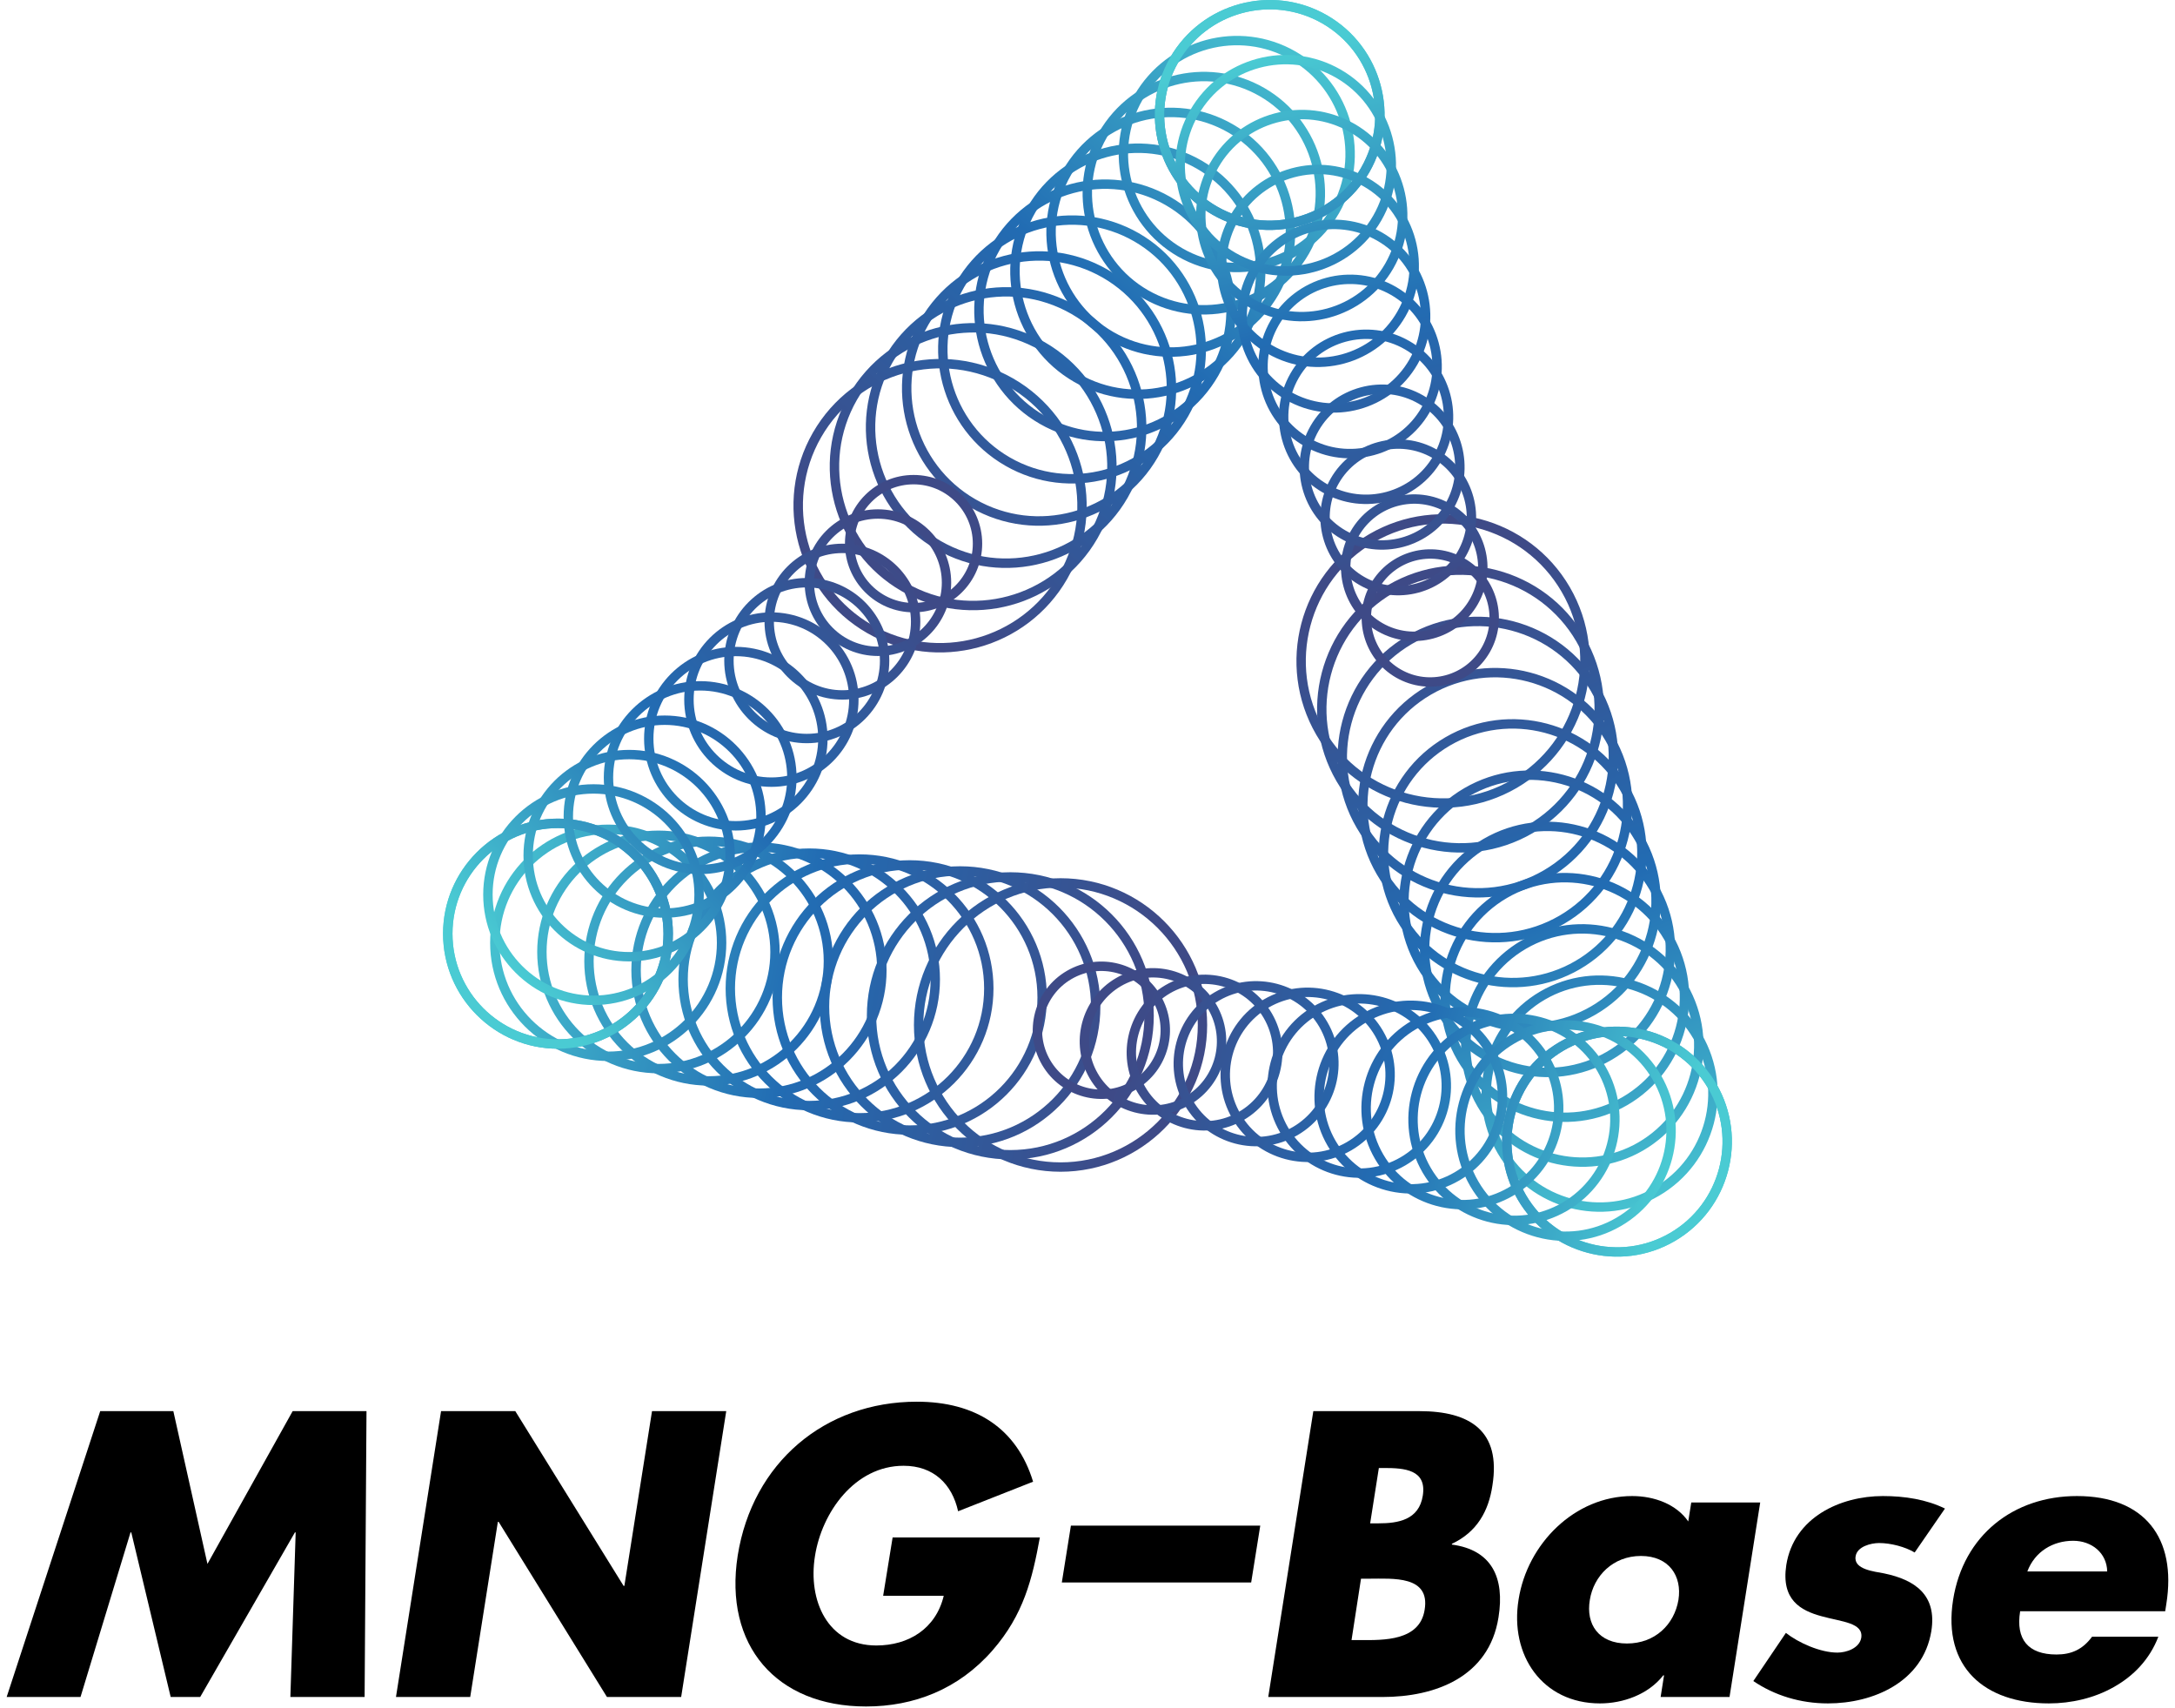 <svg width="135" height="106" viewBox="0 0 135 106" fill="none" xmlns="http://www.w3.org/2000/svg">
<g clip-path="url(#clip0_206_1526)">
<path d="M97.436 36.44C99.96 40.782 98.486 46.368 94.148 48.897C89.809 51.422 84.228 49.947 81.702 45.605C79.178 41.263 80.652 35.677 84.99 33.148C89.329 30.623 94.91 32.097 97.436 36.44ZM82.208 45.311C84.57 49.375 89.797 50.758 93.854 48.39C97.914 46.026 99.292 40.795 96.93 36.731C94.568 32.667 89.341 31.287 85.281 33.651C81.221 36.016 79.843 41.247 82.204 45.308L82.208 45.311Z" fill="url(#paint0_linear_206_1526)"/>
<path d="M98.347 39.52C100.816 43.768 99.374 49.233 95.131 51.705C90.887 54.177 85.427 52.734 82.957 48.487C80.487 44.239 81.929 38.773 86.173 36.302C90.416 33.83 95.877 35.273 98.347 39.52ZM83.46 48.192C85.768 52.161 90.872 53.512 94.837 51.202C98.802 48.892 100.152 43.783 97.844 39.815C95.536 35.846 90.432 34.495 86.467 36.805C82.502 39.115 81.151 44.224 83.46 48.192Z" fill="url(#paint1_linear_206_1526)"/>
<path d="M99.255 42.604C101.671 46.757 100.261 52.102 96.109 54.52C91.961 56.938 86.62 55.523 84.204 51.371C81.788 47.219 83.199 41.873 87.35 39.455C91.499 37.037 96.84 38.449 99.255 42.604ZM84.707 51.08C86.961 54.957 91.945 56.273 95.815 54.017C99.689 51.76 101.004 46.772 98.75 42.899C96.495 39.022 91.512 37.705 87.641 39.962C83.771 42.218 82.452 47.206 84.707 51.08Z" fill="url(#paint2_linear_206_1526)"/>
<path d="M100.161 45.684C102.523 49.745 101.141 54.97 97.087 57.331C93.03 59.695 87.81 58.312 85.451 54.255C83.089 50.194 84.471 44.969 88.524 42.608C92.581 40.244 97.802 41.627 100.161 45.684ZM85.954 53.961C88.151 57.742 93.014 59.028 96.793 56.828C100.572 54.628 101.856 49.761 99.658 45.979C97.46 42.197 92.597 40.912 88.818 43.111C85.04 45.311 83.756 50.178 85.954 53.961Z" fill="url(#paint3_linear_206_1526)"/>
<path d="M101.076 48.767C103.381 52.732 102.034 57.837 98.072 60.145C94.11 62.452 89.01 61.103 86.704 57.138C84.399 53.172 85.746 48.067 89.708 45.76C93.67 43.453 98.771 44.801 101.076 48.767ZM87.21 56.847C89.354 60.534 94.097 61.787 97.781 59.641C101.465 57.495 102.717 52.748 100.573 49.061C98.429 45.374 93.686 44.121 90.002 46.266C86.319 48.412 85.066 53.16 87.21 56.847Z" fill="url(#paint4_linear_206_1526)"/>
<path d="M101.982 51.851C104.233 55.722 102.918 60.707 99.05 62.96C95.183 65.213 90.203 63.897 87.952 60.026C85.7 56.156 87.016 51.171 90.883 48.917C94.75 46.664 99.73 47.981 101.982 51.851ZM88.454 59.732C90.544 63.324 95.164 64.549 98.756 62.457C102.345 60.365 103.569 55.741 101.479 52.146C99.389 48.553 94.769 47.329 91.177 49.421C87.588 51.513 86.364 56.137 88.454 59.732Z" fill="url(#paint5_linear_206_1526)"/>
<path d="M102.898 54.935C105.096 58.714 103.812 63.575 100.037 65.775C96.261 67.975 91.404 66.69 89.207 62.911C87.009 59.132 88.293 54.27 92.068 52.071C95.844 49.871 100.701 51.156 102.898 54.935ZM89.709 62.616C91.746 66.117 96.245 67.307 99.743 65.269C103.24 63.23 104.429 58.727 102.392 55.226C100.356 51.726 95.856 50.536 92.359 52.574C88.862 54.612 87.673 59.116 89.709 62.616Z" fill="url(#paint6_linear_206_1526)"/>
<path d="M103.8 58.014C105.94 61.698 104.691 66.439 101.011 68.582C97.33 70.725 92.593 69.475 90.453 65.791C88.312 62.107 89.561 57.366 93.242 55.223C96.922 53.08 101.659 54.331 103.8 58.014ZM90.955 65.499C92.935 68.905 97.314 70.063 100.717 68.082C104.119 66.101 105.276 61.717 103.297 58.312C101.317 54.907 96.938 53.748 93.536 55.729C90.133 57.711 88.976 62.094 90.955 65.499Z" fill="url(#paint7_linear_206_1526)"/>
<path d="M104.716 61.098C106.803 64.687 105.582 69.307 101.996 71.396C98.41 73.485 93.794 72.263 91.707 68.674C89.62 65.085 90.841 60.465 94.426 58.376C98.012 56.287 102.629 57.509 104.716 61.098ZM92.21 68.383C94.135 71.694 98.395 72.82 101.702 70.893C105.01 68.966 106.135 64.702 104.21 61.392C102.284 58.081 98.025 56.955 94.717 58.882C91.41 60.81 90.284 65.073 92.21 68.383Z" fill="url(#paint8_linear_206_1526)"/>
<path d="M105.621 64.182C107.655 67.68 106.466 72.177 102.975 74.212C99.481 76.247 94.987 75.057 92.954 71.563C90.921 68.066 92.11 63.568 95.601 61.533C99.095 59.498 103.588 60.688 105.621 64.182ZM93.454 71.268C95.326 74.487 99.462 75.582 102.678 73.709C105.893 71.835 106.984 67.695 105.116 64.477C103.244 61.258 99.108 60.166 95.892 62.036C92.676 63.91 91.582 68.05 93.454 71.268Z" fill="url(#paint9_linear_206_1526)"/>
<path d="M106.53 67.262C108.51 70.664 107.352 75.041 103.953 77.023C100.554 79.004 96.181 77.846 94.201 74.443C92.222 71.041 93.379 66.664 96.778 64.683C100.178 62.702 104.551 63.86 106.53 67.262ZM94.707 74.152C96.525 77.276 100.541 78.339 103.662 76.519C106.783 74.7 107.846 70.68 106.028 67.556C104.213 64.433 100.194 63.369 97.073 65.189C93.952 67.006 92.889 71.028 94.707 74.152Z" fill="url(#paint10_linear_206_1526)"/>
<path d="M50.459 26.845C52.96 22.491 58.535 20.984 62.886 23.488C67.237 25.991 68.742 31.571 66.241 35.925C63.74 40.28 58.165 41.787 53.814 39.283C49.463 36.78 47.958 31.2 50.459 26.845ZM65.738 35.634C68.078 31.558 66.671 26.336 62.598 23.994C58.526 21.652 53.308 23.06 50.968 27.137C48.628 31.213 50.035 36.435 54.108 38.777C58.181 41.119 63.398 39.711 65.738 35.634Z" fill="url(#paint11_linear_206_1526)"/>
<path d="M52.683 24.52C55.13 20.26 60.585 18.785 64.841 21.235C69.097 23.684 70.571 29.144 68.123 33.404C65.676 37.664 60.221 39.139 55.965 36.689C51.709 34.239 50.236 28.78 52.683 24.52ZM67.621 33.113C69.907 29.131 68.531 24.029 64.553 21.741C60.575 19.453 55.478 20.83 53.192 24.811C50.906 28.793 52.281 33.894 56.259 36.183C60.237 38.471 65.334 37.094 67.621 33.113Z" fill="url(#paint12_linear_206_1526)"/>
<path d="M54.899 22.191C57.293 18.026 62.624 16.582 66.788 18.978C70.953 21.374 72.392 26.71 69.998 30.878C67.604 35.043 62.273 36.486 58.108 34.09C53.947 31.695 52.505 26.359 54.899 22.191ZM69.492 30.584C71.724 26.697 70.38 21.716 66.498 19.481C62.614 17.247 57.637 18.592 55.405 22.479C53.172 26.365 54.516 31.347 58.399 33.581C62.282 35.815 67.26 34.47 69.492 30.584Z" fill="url(#paint13_linear_206_1526)"/>
<path d="M57.116 19.866C59.456 15.793 64.667 14.384 68.736 16.726C72.806 19.068 74.213 24.284 71.873 28.357C69.533 32.43 64.322 33.839 60.252 31.497C56.183 29.155 54.776 23.939 57.116 19.866ZM71.367 28.063C73.546 24.268 72.234 19.41 68.445 17.229C64.654 15.049 59.8 16.362 57.622 20.154C55.443 23.948 56.755 28.807 60.544 30.987C64.335 33.168 69.189 31.854 71.367 28.063Z" fill="url(#paint14_linear_206_1526)"/>
<path d="M59.332 17.54C61.615 13.562 66.709 12.185 70.684 14.473C74.658 16.762 76.034 21.857 73.748 25.835C71.462 29.814 66.371 31.19 62.396 28.902C58.421 26.617 57.046 21.518 59.332 17.54ZM73.242 25.541C75.367 21.841 74.086 17.104 70.393 14.977C66.696 12.85 61.963 14.129 59.838 17.828C57.713 21.528 58.99 26.266 62.687 28.393C66.383 30.52 71.117 29.238 73.242 25.541Z" fill="url(#paint15_linear_206_1526)"/>
<path d="M61.548 15.211C63.777 11.328 68.751 9.982 72.631 12.217C76.511 14.448 77.855 19.427 75.622 23.31C73.39 27.193 68.419 28.538 64.539 26.304C60.659 24.073 59.316 19.094 61.548 15.211ZM75.116 23.019C77.188 19.414 75.942 14.796 72.34 12.723C68.738 10.65 64.125 11.897 62.054 15.502C59.983 19.107 61.228 23.724 64.83 25.797C68.432 27.87 73.045 26.623 75.116 23.019Z" fill="url(#paint16_linear_206_1526)"/>
<path d="M63.757 12.881C65.932 9.093 70.783 7.78 74.571 9.96C78.356 12.138 79.668 16.993 77.49 20.784C75.314 24.573 70.464 25.886 66.675 23.705C62.887 21.525 61.578 16.673 63.757 12.881ZM76.987 20.493C79.004 16.983 77.79 12.486 74.283 10.467C70.777 8.447 66.283 9.663 64.266 13.173C62.248 16.683 63.463 21.18 66.969 23.199C70.476 25.218 74.969 24.003 76.987 20.493Z" fill="url(#paint17_linear_206_1526)"/>
<path d="M65.973 10.56C68.095 6.864 72.825 5.585 76.518 7.712C80.212 9.836 81.489 14.57 79.364 18.267C77.243 21.964 72.512 23.242 68.819 21.115C65.126 18.992 63.848 14.257 65.973 10.56ZM78.858 17.976C80.819 14.561 79.639 10.184 76.228 8.218C72.816 6.256 68.442 7.437 66.479 10.852C64.515 14.267 65.698 18.644 69.11 20.609C72.522 22.571 76.895 21.391 78.858 17.976Z" fill="url(#paint18_linear_206_1526)"/>
<path d="M68.195 8.234C70.263 4.632 74.874 3.388 78.472 5.458C82.07 7.528 83.313 12.142 81.245 15.744C79.177 19.346 74.567 20.589 70.969 18.52C67.37 16.45 66.127 11.835 68.195 8.234ZM80.739 15.453C82.646 12.13 81.498 7.873 78.181 5.964C74.861 4.056 70.608 5.205 68.701 8.525C66.795 11.848 67.942 16.105 71.259 18.013C74.58 19.922 78.833 18.773 80.739 15.453Z" fill="url(#paint19_linear_206_1526)"/>
<path d="M70.412 5.905C72.426 2.398 76.916 1.186 80.419 3.199C83.923 5.215 85.134 9.709 83.12 13.216C81.106 16.723 76.615 17.935 73.112 15.919C69.608 13.903 68.397 9.409 70.412 5.902V5.905ZM82.614 12.925C84.467 9.697 83.351 5.56 80.125 3.706C76.9 1.851 72.767 2.968 70.914 6.196C69.061 9.425 70.177 13.561 73.4 15.416C76.625 17.27 80.758 16.156 82.611 12.928L82.614 12.925Z" fill="url(#paint20_linear_206_1526)"/>
<path d="M72.625 3.58C74.586 0.168 78.953 -1.013 82.365 0.946C85.773 2.909 86.953 7.279 84.992 10.694C83.032 14.106 78.665 15.287 75.256 13.324C71.847 11.362 70.668 6.991 72.625 3.576V3.58ZM84.486 10.403C86.285 7.27 85.204 3.254 82.074 1.453C78.943 -0.348 74.93 0.734 73.131 3.871C71.332 7.004 72.413 11.02 75.547 12.821C78.677 14.622 82.69 13.54 84.489 10.403H84.486Z" fill="url(#paint21_linear_206_1526)"/>
<path d="M65.827 72.721C60.809 72.721 56.727 68.635 56.727 63.612C56.727 58.59 60.809 54.504 65.827 54.504C70.845 54.504 74.927 58.59 74.927 63.612C74.927 68.635 70.845 72.721 65.827 72.721ZM65.827 55.086C61.131 55.086 57.308 58.909 57.308 63.612C57.308 68.316 61.131 72.139 65.827 72.139C70.523 72.139 74.346 68.312 74.346 63.612C74.346 58.913 70.526 55.086 65.827 55.086Z" fill="url(#paint22_linear_206_1526)"/>
<path d="M62.709 71.957C57.798 71.957 53.805 67.96 53.805 63.045C53.805 58.13 57.798 54.133 62.709 54.133C67.62 54.133 71.614 58.13 71.614 63.045C71.614 67.96 67.62 71.957 62.709 71.957ZM62.709 54.715C58.121 54.715 54.386 58.453 54.386 63.045C54.386 67.637 58.121 71.375 62.709 71.375C67.297 71.375 71.032 67.637 71.032 63.045C71.032 58.453 67.297 54.715 62.709 54.715Z" fill="url(#paint23_linear_206_1526)"/>
<path d="M59.591 71.194C54.791 71.194 50.883 67.285 50.883 62.478C50.883 57.67 54.788 53.762 59.591 53.762C64.394 53.762 68.299 57.67 68.299 62.478C68.299 67.285 64.394 71.194 59.591 71.194ZM59.591 54.344C55.111 54.344 51.468 57.993 51.468 62.475C51.468 66.956 55.114 70.605 59.591 70.605C64.069 70.605 67.715 66.956 67.715 62.475C67.715 57.993 64.069 54.344 59.591 54.344Z" fill="url(#paint24_linear_206_1526)"/>
<path d="M56.465 70.427C51.773 70.427 47.953 66.606 47.953 61.907C47.953 57.207 51.77 53.387 56.465 53.387C61.161 53.387 64.978 57.207 64.978 61.907C64.978 66.606 61.161 70.427 56.465 70.427ZM56.465 53.975C52.095 53.975 48.538 57.536 48.538 61.91C48.538 66.284 52.095 69.844 56.465 69.844C60.835 69.844 64.393 66.284 64.393 61.91C64.393 57.536 60.835 53.975 56.465 53.975Z" fill="url(#paint25_linear_206_1526)"/>
<path d="M53.352 69.664C48.767 69.664 45.039 65.933 45.039 61.344C45.039 56.755 48.767 53.023 53.352 53.023C57.937 53.023 61.665 56.755 61.665 61.344C61.665 65.933 57.937 69.664 53.352 69.664ZM53.352 53.606C49.09 53.606 45.621 57.078 45.621 61.344C45.621 65.61 49.09 69.082 53.352 69.082C57.615 69.082 61.083 65.61 61.083 61.344C61.083 57.078 57.615 53.606 53.352 53.606Z" fill="url(#paint26_linear_206_1526)"/>
<path d="M50.226 68.905C45.752 68.905 42.109 65.259 42.109 60.781C42.109 56.302 45.749 52.656 50.226 52.656C54.704 52.656 58.343 56.299 58.343 60.781C58.343 65.262 54.701 68.905 50.226 68.905ZM50.226 53.239C46.071 53.239 42.691 56.622 42.691 60.781C42.691 64.939 46.071 68.323 50.226 68.323C54.381 68.323 57.762 64.939 57.762 60.781C57.762 56.622 54.381 53.239 50.226 53.239Z" fill="url(#paint27_linear_206_1526)"/>
<path d="M47.108 68.141C42.742 68.141 39.188 64.584 39.188 60.213C39.188 55.843 42.742 52.285 47.108 52.285C51.475 52.285 55.029 55.843 55.029 60.213C55.029 64.584 51.475 68.141 47.108 68.141ZM47.108 52.867C43.064 52.867 39.773 56.162 39.773 60.21C39.773 64.258 43.064 67.553 47.108 67.553C51.153 67.553 54.444 64.258 54.444 60.21C54.444 56.162 51.153 52.867 47.108 52.867Z" fill="url(#paint28_linear_206_1526)"/>
<path d="M43.987 67.375C39.728 67.375 36.266 63.907 36.266 59.647C36.266 55.387 39.731 51.918 43.987 51.918C48.243 51.918 51.709 55.387 51.709 59.647C51.709 63.907 48.243 67.375 43.987 67.375ZM43.987 52.5C40.051 52.5 36.847 55.706 36.847 59.647C36.847 63.587 40.051 66.793 43.987 66.793C47.924 66.793 51.127 63.587 51.127 59.647C51.127 55.706 47.924 52.5 43.987 52.5Z" fill="url(#paint29_linear_206_1526)"/>
<path d="M40.87 66.612C36.721 66.612 33.344 63.232 33.344 59.079C33.344 54.927 36.721 51.547 40.87 51.547C45.018 51.547 48.395 54.927 48.395 59.079C48.395 63.232 45.018 66.612 40.87 66.612ZM40.87 52.129C37.04 52.129 33.926 55.247 33.926 59.079C33.926 62.912 37.04 66.029 40.87 66.029C44.699 66.029 47.813 62.912 47.813 59.079C47.813 55.247 44.699 52.129 40.87 52.129Z" fill="url(#paint30_linear_206_1526)"/>
<path d="M37.752 65.848C33.71 65.848 30.422 62.557 30.422 58.512C30.422 54.467 33.71 51.176 37.752 51.176C41.793 51.176 45.081 54.467 45.081 58.512C45.081 62.557 41.793 65.848 37.752 65.848ZM37.752 51.758C34.033 51.758 31.004 54.787 31.004 58.512C31.004 62.237 34.03 65.263 37.752 65.263C41.473 65.263 44.496 62.234 44.496 58.512C44.496 54.79 41.47 51.758 37.752 51.758Z" fill="url(#paint31_linear_206_1526)"/>
<path d="M34.634 65.085C30.7 65.085 27.5 61.882 27.5 57.945C27.5 54.008 30.7 50.805 34.634 50.805C38.567 50.805 41.767 54.008 41.767 57.945C41.767 61.882 38.567 65.085 34.634 65.085ZM34.634 51.393C31.023 51.393 28.085 54.334 28.085 57.948C28.085 61.562 31.023 64.502 34.634 64.502C38.245 64.502 41.182 61.562 41.182 57.948C41.182 54.334 38.245 51.393 34.634 51.393Z" fill="url(#paint32_linear_206_1526)"/>
<path d="M34.634 65.085C30.7 65.085 27.5 61.882 27.5 57.945C27.5 54.008 30.7 50.805 34.634 50.805C38.567 50.805 41.767 54.008 41.767 57.945C41.767 61.882 38.567 65.085 34.634 65.085ZM34.634 51.393C31.023 51.393 28.085 54.334 28.085 57.948C28.085 61.562 31.023 64.502 34.634 64.502C38.245 64.502 41.182 61.562 41.182 57.948C41.182 54.334 38.245 51.393 34.634 51.393Z" fill="url(#paint33_linear_206_1526)"/>
<path d="M36.838 62.376C33.063 62.376 29.992 59.303 29.992 55.524C29.992 51.745 33.063 48.672 36.838 48.672C40.614 48.672 43.684 51.745 43.684 55.524C43.684 59.303 40.614 62.376 36.838 62.376ZM36.838 49.254C33.385 49.254 30.577 52.065 30.577 55.521C30.577 58.977 33.385 61.787 36.838 61.787C40.291 61.787 43.099 58.977 43.099 55.521C43.099 52.065 40.291 49.254 36.838 49.254Z" fill="url(#paint34_linear_206_1526)"/>
<path d="M39.05 59.667C35.433 59.667 32.492 56.724 32.492 53.103C32.492 49.482 35.433 46.539 39.05 46.539C42.668 46.539 45.608 49.482 45.608 53.103C45.608 56.724 42.668 59.667 39.05 59.667ZM39.05 47.121C35.755 47.121 33.074 49.805 33.074 53.103C33.074 56.401 35.755 59.085 39.05 59.085C42.345 59.085 45.027 56.401 45.027 53.103C45.027 49.805 42.345 47.121 39.05 47.121Z" fill="url(#paint35_linear_206_1526)"/>
<path d="M41.255 56.958C37.799 56.958 34.984 54.142 34.984 50.682C34.984 47.223 37.799 44.406 41.255 44.406C44.711 44.406 47.525 47.223 47.525 50.682C47.525 54.142 44.711 56.958 41.255 56.958ZM41.255 44.989C38.118 44.989 35.566 47.543 35.566 50.682C35.566 53.822 38.118 56.376 41.255 56.376C44.392 56.376 46.943 53.822 46.943 50.682C46.943 47.543 44.392 44.989 41.255 44.989Z" fill="url(#paint36_linear_206_1526)"/>
<path d="M43.459 54.249C40.161 54.249 37.477 51.562 37.477 48.261C37.477 44.96 40.161 42.273 43.459 42.273C46.757 42.273 49.442 44.96 49.442 48.261C49.442 51.562 46.757 54.249 43.459 54.249ZM43.459 42.856C40.48 42.856 38.058 45.28 38.058 48.261C38.058 51.243 40.48 53.667 43.459 53.667C46.438 53.667 48.86 51.243 48.86 48.261C48.86 45.28 46.438 42.856 43.459 42.856Z" fill="url(#paint37_linear_206_1526)"/>
<path d="M45.671 51.544C42.532 51.544 39.977 48.987 39.977 45.844C39.977 42.702 42.532 40.145 45.671 40.145C48.811 40.145 51.366 42.702 51.366 45.844C51.366 48.987 48.811 51.544 45.671 51.544ZM45.671 40.724C42.851 40.724 40.558 43.018 40.558 45.841C40.558 48.664 42.851 50.959 45.671 50.959C48.492 50.959 50.785 48.664 50.785 45.841C50.785 43.018 48.492 40.724 45.671 40.724Z" fill="url(#paint38_linear_206_1526)"/>
<path d="M47.879 48.834C44.897 48.834 42.469 46.407 42.469 43.419C42.469 40.431 44.894 38.004 47.879 38.004C50.864 38.004 53.289 40.431 53.289 43.419C53.289 46.407 50.864 48.834 47.879 48.834ZM47.879 38.589C45.217 38.589 43.054 40.757 43.054 43.419C43.054 46.081 45.22 48.249 47.879 48.249C50.538 48.249 52.704 46.081 52.704 43.419C52.704 40.757 50.538 38.589 47.879 38.589Z" fill="url(#paint39_linear_206_1526)"/>
<path d="M50.076 46.125C47.252 46.125 44.953 43.825 44.953 40.998C44.953 38.172 47.252 35.871 50.076 35.871C52.899 35.871 55.198 38.172 55.198 40.998C55.198 43.825 52.899 46.125 50.076 46.125ZM50.076 36.457C47.571 36.457 45.535 38.495 45.535 41.001C45.535 43.508 47.571 45.543 50.076 45.543C52.58 45.543 54.616 43.505 54.616 41.001C54.616 38.498 52.58 36.457 50.076 36.457Z" fill="url(#paint40_linear_206_1526)"/>
<path d="M52.288 43.42C49.622 43.42 47.453 41.249 47.453 38.581C47.453 35.913 49.622 33.742 52.288 33.742C54.953 33.742 57.123 35.913 57.123 38.581C57.123 41.249 54.953 43.42 52.288 43.42ZM52.288 34.325C49.945 34.325 48.035 36.233 48.035 38.581C48.035 40.93 49.942 42.838 52.288 42.838C54.634 42.838 56.541 40.93 56.541 38.581C56.541 36.233 54.634 34.325 52.288 34.325Z" fill="url(#paint41_linear_206_1526)"/>
<path d="M54.492 40.712C51.985 40.712 49.945 38.67 49.945 36.16C49.945 33.651 51.985 31.609 54.492 31.609C57 31.609 59.039 33.651 59.039 36.16C59.039 38.67 57 40.712 54.492 40.712ZM54.492 32.192C52.307 32.192 50.527 33.974 50.527 36.16C50.527 38.347 52.307 40.129 54.492 40.129C56.677 40.129 58.458 38.347 58.458 36.16C58.458 33.974 56.677 32.192 54.492 32.192Z" fill="url(#paint42_linear_206_1526)"/>
<path d="M56.705 38.003C54.355 38.003 52.445 36.091 52.445 33.74C52.445 31.388 54.355 29.477 56.705 29.477C59.054 29.477 60.964 31.388 60.964 33.74C60.964 36.091 59.054 38.003 56.705 38.003ZM56.705 30.059C54.678 30.059 53.027 31.711 53.027 33.74C53.027 35.768 54.678 37.42 56.705 37.42C58.731 37.42 60.382 35.768 60.382 33.74C60.382 31.711 58.731 30.059 56.705 30.059Z" fill="url(#paint43_linear_206_1526)"/>
<path d="M72.625 3.58C74.586 0.168 78.953 -1.013 82.365 0.946C85.773 2.909 86.953 7.279 84.992 10.694C83.032 14.106 78.665 15.287 75.256 13.324C71.847 11.362 70.668 6.991 72.625 3.576V3.58ZM84.486 10.403C86.285 7.27 85.204 3.254 82.074 1.453C78.943 -0.348 74.93 0.734 73.131 3.871C71.332 7.004 72.413 11.02 75.547 12.821C78.677 14.622 82.69 13.54 84.489 10.403H84.486Z" fill="url(#paint44_linear_206_1526)"/>
<path d="M73.871 6.846C75.752 3.57 79.945 2.437 83.218 4.321C86.49 6.204 87.622 10.4 85.741 13.676C83.859 16.952 79.666 18.085 76.394 16.201C73.121 14.318 71.989 10.122 73.871 6.846ZM85.235 13.382C86.955 10.384 85.921 6.545 82.927 4.824C79.932 3.102 76.097 4.137 74.376 7.134C72.656 10.131 73.69 13.97 76.685 15.692C79.679 17.414 83.515 16.379 85.235 13.382Z" fill="url(#paint45_linear_206_1526)"/>
<path d="M75.115 10.108C76.917 6.969 80.933 5.886 84.07 7.687C87.203 9.491 88.288 13.51 86.485 16.65C84.683 19.786 80.667 20.872 77.53 19.071C74.397 17.267 73.312 13.248 75.111 10.108H75.115ZM85.979 16.359C87.621 13.501 86.634 9.836 83.775 8.193C80.92 6.551 77.258 7.538 75.617 10.399C73.976 13.257 74.963 16.922 77.821 18.565C80.677 20.207 84.338 19.22 85.979 16.359Z" fill="url(#paint46_linear_206_1526)"/>
<path d="M76.364 13.374C78.088 10.374 81.93 9.335 84.927 11.06C87.925 12.785 88.962 16.631 87.239 19.631C85.515 22.631 81.673 23.669 78.676 21.944C75.678 20.22 74.641 16.374 76.364 13.374ZM86.733 19.337C88.295 16.615 87.356 13.127 84.636 11.564C81.917 10 78.432 10.94 76.87 13.662C75.308 16.384 76.247 19.871 78.967 21.435C81.686 22.998 85.171 22.058 86.733 19.337Z" fill="url(#paint47_linear_206_1526)"/>
<path d="M77.607 16.637C79.251 13.773 82.916 12.783 85.778 14.428C88.64 16.074 89.629 19.742 87.985 22.606C86.341 25.471 82.676 26.461 79.814 24.815C76.953 23.17 75.963 19.502 77.607 16.637ZM87.476 22.318C88.959 19.733 88.067 16.422 85.484 14.938C82.9 13.454 79.593 14.346 78.11 16.932C76.627 19.517 77.519 22.828 80.102 24.312C82.686 25.797 85.993 24.904 87.476 22.318Z" fill="url(#paint48_linear_206_1526)"/>
<path d="M78.858 19.902C80.423 17.177 83.911 16.234 86.637 17.8C89.359 19.367 90.302 22.858 88.736 25.586C87.171 28.311 83.683 29.254 80.958 27.687C78.235 26.121 77.293 22.63 78.858 19.902ZM88.231 25.295C89.634 22.848 88.79 19.712 86.346 18.307C83.902 16.901 80.768 17.746 79.364 20.193C77.96 22.639 78.804 25.776 81.249 27.181C83.693 28.586 86.826 27.741 88.231 25.295Z" fill="url(#paint49_linear_206_1526)"/>
<path d="M80.101 23.169C81.587 20.58 84.901 19.684 87.488 21.172C90.074 22.66 90.969 25.976 89.483 28.565C87.997 31.154 84.683 32.05 82.096 30.562C79.51 29.075 78.615 25.758 80.101 23.169ZM88.977 28.274C90.302 25.964 89.505 23.008 87.197 21.678C84.888 20.352 81.935 21.15 80.607 23.46C79.282 25.771 80.079 28.73 82.387 30.056C84.695 31.382 87.652 30.584 88.977 28.274Z" fill="url(#paint50_linear_206_1526)"/>
<path d="M81.344 26.433C82.751 23.984 85.888 23.136 88.339 24.544C90.786 25.952 91.633 29.092 90.226 31.545C88.819 33.994 85.683 34.843 83.232 33.434C80.784 32.026 79.937 28.886 81.344 26.433ZM89.72 31.253C90.966 29.082 90.217 26.3 88.048 25.05C85.879 23.803 83.099 24.553 81.85 26.724C80.604 28.896 81.354 31.678 83.523 32.928C85.692 34.175 88.471 33.425 89.72 31.253Z" fill="url(#paint51_linear_206_1526)"/>
<path d="M82.595 29.697C83.923 27.383 86.886 26.583 89.197 27.912C91.509 29.241 92.309 32.207 90.981 34.52C89.653 36.834 86.69 37.634 84.378 36.305C82.067 34.976 81.267 32.01 82.595 29.697ZM90.475 34.229C91.645 32.194 90.94 29.589 88.906 28.418C86.873 27.247 84.271 27.953 83.101 29.988C81.931 32.023 82.636 34.628 84.669 35.799C86.702 36.97 89.305 36.264 90.475 34.229Z" fill="url(#paint52_linear_206_1526)"/>
<path d="M83.839 32.962C85.088 30.784 87.873 30.034 90.049 31.285C92.224 32.535 92.974 35.323 91.725 37.5C90.476 39.678 87.69 40.428 85.514 39.178C83.339 37.928 82.59 35.139 83.839 32.962ZM91.219 37.209C92.31 35.313 91.652 32.883 89.758 31.791C87.864 30.699 85.436 31.357 84.344 33.253C83.254 35.149 83.911 37.579 85.805 38.671C87.7 39.763 90.128 39.105 91.219 37.209Z" fill="url(#paint53_linear_206_1526)"/>
<path d="M85.081 36.228C86.251 34.19 88.863 33.485 90.899 34.656C92.935 35.827 93.641 38.441 92.471 40.479C91.301 42.517 88.689 43.223 86.652 42.052C84.616 40.881 83.911 38.267 85.081 36.228ZM91.965 40.188C92.977 38.428 92.366 36.175 90.608 35.162C88.85 34.149 86.599 34.76 85.587 36.52C84.575 38.279 85.185 40.533 86.943 41.546C88.701 42.558 90.953 41.947 91.965 40.188Z" fill="url(#paint54_linear_206_1526)"/>
<path d="M106.53 67.262C108.51 70.664 107.352 75.041 103.953 77.023C100.554 79.004 96.181 77.846 94.201 74.443C92.222 71.041 93.379 66.664 96.778 64.683C100.178 62.702 104.551 63.86 106.53 67.262ZM94.707 74.152C96.525 77.276 100.541 78.339 103.662 76.519C106.783 74.7 107.846 70.68 106.028 67.556C104.213 64.433 100.194 63.369 97.073 65.189C93.952 67.006 92.889 71.028 94.707 74.152Z" fill="url(#paint55_linear_206_1526)"/>
<path d="M103.088 66.719C104.985 69.986 103.878 74.186 100.615 76.088C97.352 77.987 93.156 76.879 91.255 73.613C89.358 70.347 90.465 66.147 93.728 64.245C96.992 62.346 101.188 63.453 103.088 66.719ZM91.758 73.318C93.494 76.306 97.336 77.322 100.321 75.581C103.306 73.844 104.321 69.998 102.582 67.011C100.843 64.023 97.004 63.007 94.019 64.748C91.034 66.485 90.019 70.331 91.758 73.318Z" fill="url(#paint56_linear_206_1526)"/>
<path d="M99.638 66.17C101.457 69.297 100.394 73.326 97.27 75.145C94.146 76.965 90.124 75.902 88.302 72.775C86.484 69.648 87.547 65.622 90.671 63.799C93.795 61.98 97.817 63.043 99.638 66.17ZM88.805 72.477C90.462 75.326 94.127 76.297 96.976 74.639C99.822 72.981 100.793 69.312 99.136 66.461C97.479 63.613 93.814 62.641 90.965 64.299C88.119 65.958 87.148 69.626 88.805 72.477Z" fill="url(#paint57_linear_206_1526)"/>
<path d="M96.19 65.624C97.929 68.615 96.914 72.463 93.926 74.204C90.937 75.945 87.092 74.929 85.35 71.938C83.611 68.947 84.626 65.095 87.614 63.355C90.602 61.614 94.451 62.63 96.19 65.621V65.624ZM85.856 71.644C87.434 74.356 90.922 75.28 93.632 73.701C96.341 72.121 97.265 68.631 95.687 65.918C94.109 63.206 90.621 62.282 87.911 63.861C85.201 65.44 84.278 68.931 85.856 71.644Z" fill="url(#paint58_linear_206_1526)"/>
<path d="M92.74 65.074C94.4 67.929 93.429 71.603 90.577 73.262C87.725 74.923 84.054 73.952 82.397 71.097C80.737 68.242 81.707 64.568 84.56 62.909C87.412 61.248 91.083 62.219 92.74 65.074ZM82.9 70.806C84.398 73.382 87.709 74.259 90.283 72.758C92.857 71.258 93.733 67.945 92.234 65.368C90.735 62.792 87.425 61.916 84.851 63.416C82.277 64.916 81.401 68.23 82.9 70.806Z" fill="url(#paint59_linear_206_1526)"/>
<path d="M89.291 64.529C90.872 67.248 89.949 70.742 87.233 72.324C84.516 73.907 81.025 72.982 79.445 70.264C77.864 67.545 78.787 64.051 81.503 62.469C84.219 60.886 87.71 61.81 89.291 64.529ZM79.947 69.973C81.367 72.413 84.501 73.242 86.939 71.821C89.377 70.4 90.205 67.263 88.785 64.823C87.365 62.383 84.232 61.554 81.794 62.975C79.356 64.396 78.528 67.532 79.947 69.973Z" fill="url(#paint60_linear_206_1526)"/>
<path d="M85.842 63.982C87.341 66.561 86.465 69.881 83.888 71.384C81.31 72.888 77.99 72.008 76.491 69.428C74.99 66.849 75.868 63.526 78.446 62.026C81.023 60.526 84.34 61.402 85.842 63.982ZM76.997 69.137C78.335 71.438 81.298 72.223 83.597 70.881C85.895 69.543 86.68 66.58 85.339 64.276C84.001 61.975 81.038 61.19 78.74 62.532C76.441 63.871 75.657 66.837 76.997 69.137Z" fill="url(#paint61_linear_206_1526)"/>
<path d="M82.391 63.437C83.811 65.88 82.983 69.026 80.542 70.447C78.1 71.868 74.957 71.039 73.538 68.595C72.118 66.152 72.946 63.006 75.388 61.585C77.829 60.164 80.972 60.993 82.391 63.437ZM74.04 68.301C75.299 70.466 78.085 71.203 80.248 69.944C82.41 68.684 83.147 65.896 81.889 63.731C80.63 61.566 77.844 60.829 75.682 62.088C73.519 63.348 72.782 66.136 74.04 68.301Z" fill="url(#paint62_linear_206_1526)"/>
<path d="M78.942 62.891C80.283 65.198 79.499 68.167 77.197 69.509C74.891 70.85 71.925 70.066 70.585 67.762C69.244 65.454 70.028 62.486 72.33 61.144C74.635 59.802 77.601 60.587 78.942 62.891ZM71.087 67.464C72.267 69.493 74.876 70.183 76.902 69.002C78.929 67.822 79.619 65.211 78.439 63.182C77.26 61.153 74.651 60.463 72.624 61.644C70.597 62.824 69.908 65.435 71.087 67.464Z" fill="url(#paint63_linear_206_1526)"/>
<path d="M75.496 62.342C76.758 64.51 76.021 67.304 73.852 68.567C71.686 69.83 68.894 69.092 67.632 66.921C66.371 64.753 67.107 61.959 69.276 60.699C71.442 59.436 74.234 60.174 75.496 62.345V62.342ZM68.141 66.627C69.242 68.519 71.673 69.162 73.561 68.061C75.452 66.959 76.094 64.525 74.993 62.636C73.893 60.743 71.461 60.101 69.574 61.202C67.683 62.304 67.041 64.737 68.141 66.627Z" fill="url(#paint64_linear_206_1526)"/>
<path d="M72.043 61.795C73.226 63.827 72.534 66.444 70.504 67.625C68.474 68.808 65.859 68.115 64.679 66.084C63.496 64.052 64.189 61.434 66.219 60.254C68.249 59.07 70.864 59.763 72.043 61.795ZM65.182 65.792C66.203 67.546 68.458 68.144 70.21 67.122C71.961 66.099 72.559 63.843 71.538 62.089C70.516 60.336 68.262 59.738 66.51 60.76C64.758 61.782 64.16 64.039 65.182 65.792Z" fill="url(#paint65_linear_206_1526)"/>
<path d="M6.223 87.578H10.759L12.876 97.059L18.165 87.578H22.748L22.631 105.317H18.023L18.352 95.106H18.304L12.427 105.317H10.594L8.149 95.106H8.101L4.998 105.317H0.414L6.22 87.578H6.223Z" fill="black"/>
<path d="M27.376 87.578H31.984L38.706 98.423H38.754L40.47 87.578H45.077L42.279 105.317H37.672L30.949 94.448H30.902L29.186 105.317H24.578L27.376 87.578Z" fill="black"/>
<path d="M64.544 95.414C64.073 98.001 63.533 100.213 61.606 102.425C59.49 104.849 56.717 105.908 53.756 105.908C48.186 105.908 44.917 102.12 45.788 96.545C46.705 90.78 51.195 86.992 56.907 86.992C60.55 86.992 63.113 88.64 64.123 91.957L59.469 93.792C59.093 92.099 57.941 90.969 56.085 90.969C53.054 90.969 51.008 93.864 50.585 96.569C50.139 99.321 51.36 102.122 54.393 102.122C56.392 102.122 58.084 101.087 58.577 99.04H54.816L55.404 95.418H64.547L64.544 95.414Z" fill="black"/>
<path d="M78.223 94.684L77.659 98.212H65.906L66.47 94.684H78.223Z" fill="black"/>
<path d="M78.719 105.317L81.517 87.578H88.097C91.246 87.578 93.175 88.801 92.633 92.19C92.398 93.79 91.669 95.084 90.118 95.812V95.86C92.586 96.189 93.409 97.907 93.01 100.378C92.422 104.094 89.062 105.319 85.818 105.319H78.719V105.317ZM83.89 101.788H84.478C85.841 101.788 88.121 101.858 88.426 99.906C88.779 97.765 86.451 97.977 84.947 97.977H84.476L83.888 101.788H83.89ZM85.042 94.542H85.56C86.782 94.542 88.076 94.33 88.311 92.824C88.57 91.201 87.159 91.107 85.913 91.107H85.584L85.044 94.542H85.042Z" fill="black"/>
<path d="M107.352 105.317H103.074L103.285 103.976H103.237C102.296 105.177 100.722 105.717 99.311 105.717C95.738 105.717 93.693 102.729 94.257 99.271C94.797 95.812 97.737 92.848 101.308 92.848C102.695 92.848 104.058 93.364 104.788 94.424L104.975 93.247H109.254L107.35 105.317H107.352ZM98.679 99.294C98.42 100.824 99.243 101.999 100.983 101.999C102.723 101.999 103.92 100.823 104.179 99.294C104.415 97.812 103.592 96.566 101.852 96.566C100.112 96.566 98.914 97.812 98.679 99.294Z" fill="black"/>
<path d="M118.843 96.352C118.255 95.999 117.362 95.764 116.632 95.764C116.138 95.764 115.269 95.975 115.176 96.588C115.034 97.412 116.351 97.529 116.939 97.647C118.866 98.046 120.23 98.987 119.877 101.223C119.361 104.399 116.258 105.717 113.46 105.717C111.744 105.717 110.145 105.223 108.828 104.329L110.849 101.341C111.624 101.953 112.987 102.564 114.046 102.564C114.586 102.564 115.409 102.305 115.526 101.646C115.668 100.705 114.327 100.659 113.059 100.306C111.766 99.953 110.544 99.294 110.873 97.13C111.343 94.166 114.235 92.848 116.868 92.848C118.231 92.848 119.57 93.059 120.722 93.624L118.841 96.352H118.843Z" fill="black"/>
<path d="M134.39 99.999H125.388C125.105 101.74 125.882 102.682 127.644 102.682C128.56 102.682 129.266 102.376 129.854 101.576H133.967C133.427 102.989 132.417 104.024 131.193 104.706C129.993 105.388 128.56 105.717 127.173 105.717C123.177 105.717 120.569 103.459 121.226 99.294C121.86 95.271 124.987 92.848 128.913 92.848C133.096 92.848 135.119 95.435 134.461 99.552L134.391 99.999H134.39ZM130.792 97.529C130.769 96.376 129.828 95.624 128.678 95.624C127.432 95.624 126.304 96.283 125.834 97.529H130.794H130.792Z" fill="black"/>
</g>
<defs>
<linearGradient id="paint0_linear_206_1526" x1="102.692" y1="76.774" x2="87.785" y2="36.237" gradientUnits="userSpaceOnUse">
<stop stop-color="#4ACBD3"/>
<stop offset="0.5" stop-color="#226CB3"/>
<stop offset="1" stop-color="#3E4A87"/>
</linearGradient>
<linearGradient id="paint1_linear_206_1526" x1="102.677" y1="76.777" x2="87.774" y2="36.241" gradientUnits="userSpaceOnUse">
<stop stop-color="#4ACBD3"/>
<stop offset="0.5" stop-color="#226CB3"/>
<stop offset="1" stop-color="#3E4A87"/>
</linearGradient>
<linearGradient id="paint2_linear_206_1526" x1="102.663" y1="76.782" x2="87.757" y2="36.248" gradientUnits="userSpaceOnUse">
<stop stop-color="#4ACBD3"/>
<stop offset="0.5" stop-color="#226CB3"/>
<stop offset="1" stop-color="#3E4A87"/>
</linearGradient>
<linearGradient id="paint3_linear_206_1526" x1="102.648" y1="76.783" x2="87.742" y2="36.249" gradientUnits="userSpaceOnUse">
<stop stop-color="#4ACBD3"/>
<stop offset="0.5" stop-color="#226CB3"/>
<stop offset="1" stop-color="#3E4A87"/>
</linearGradient>
<linearGradient id="paint4_linear_206_1526" x1="102.639" y1="76.791" x2="87.734" y2="36.252" gradientUnits="userSpaceOnUse">
<stop stop-color="#4ACBD3"/>
<stop offset="0.5" stop-color="#226CB3"/>
<stop offset="1" stop-color="#3E4A87"/>
</linearGradient>
<linearGradient id="paint5_linear_206_1526" x1="102.621" y1="76.796" x2="87.715" y2="36.262" gradientUnits="userSpaceOnUse">
<stop stop-color="#4ACBD3"/>
<stop offset="0.5" stop-color="#226CB3"/>
<stop offset="1" stop-color="#3E4A87"/>
</linearGradient>
<linearGradient id="paint6_linear_206_1526" x1="102.612" y1="76.803" x2="87.709" y2="36.267" gradientUnits="userSpaceOnUse">
<stop stop-color="#4ACBD3"/>
<stop offset="0.5" stop-color="#226CB3"/>
<stop offset="1" stop-color="#3E4A87"/>
</linearGradient>
<linearGradient id="paint7_linear_206_1526" x1="102.593" y1="76.803" x2="87.687" y2="36.269" gradientUnits="userSpaceOnUse">
<stop stop-color="#4ACBD3"/>
<stop offset="0.5" stop-color="#226CB3"/>
<stop offset="1" stop-color="#3E4A87"/>
</linearGradient>
<linearGradient id="paint8_linear_206_1526" x1="102.583" y1="76.809" x2="87.68" y2="36.273" gradientUnits="userSpaceOnUse">
<stop stop-color="#4ACBD3"/>
<stop offset="0.5" stop-color="#226CB3"/>
<stop offset="1" stop-color="#3E4A87"/>
</linearGradient>
<linearGradient id="paint9_linear_206_1526" x1="102.568" y1="76.817" x2="87.66" y2="36.281" gradientUnits="userSpaceOnUse">
<stop stop-color="#4ACBD3"/>
<stop offset="0.5" stop-color="#226CB3"/>
<stop offset="1" stop-color="#3E4A87"/>
</linearGradient>
<linearGradient id="paint10_linear_206_1526" x1="102.556" y1="76.818" x2="87.65" y2="36.284" gradientUnits="userSpaceOnUse">
<stop stop-color="#4ACBD3"/>
<stop offset="0.5" stop-color="#226CB3"/>
<stop offset="1" stop-color="#3E4A87"/>
</linearGradient>
<linearGradient id="paint11_linear_206_1526" x1="82.771" y1="2.173" x2="55.047" y2="35.278" gradientUnits="userSpaceOnUse">
<stop stop-color="#4ACBD3"/>
<stop offset="0.5" stop-color="#226CB3"/>
<stop offset="1" stop-color="#3E4A87"/>
</linearGradient>
<linearGradient id="paint12_linear_206_1526" x1="82.788" y1="2.183" x2="55.068" y2="35.286" gradientUnits="userSpaceOnUse">
<stop stop-color="#4ACBD3"/>
<stop offset="0.5" stop-color="#226CB3"/>
<stop offset="1" stop-color="#3E4A87"/>
</linearGradient>
<linearGradient id="paint13_linear_206_1526" x1="82.799" y1="2.19" x2="55.077" y2="35.292" gradientUnits="userSpaceOnUse">
<stop stop-color="#4ACBD3"/>
<stop offset="0.5" stop-color="#226CB3"/>
<stop offset="1" stop-color="#3E4A87"/>
</linearGradient>
<linearGradient id="paint14_linear_206_1526" x1="82.809" y1="2.201" x2="55.089" y2="35.304" gradientUnits="userSpaceOnUse">
<stop stop-color="#4ACBD3"/>
<stop offset="0.5" stop-color="#226CB3"/>
<stop offset="1" stop-color="#3E4A87"/>
</linearGradient>
<linearGradient id="paint15_linear_206_1526" x1="82.82" y1="2.212" x2="55.098" y2="35.314" gradientUnits="userSpaceOnUse">
<stop stop-color="#4ACBD3"/>
<stop offset="0.5" stop-color="#226CB3"/>
<stop offset="1" stop-color="#3E4A87"/>
</linearGradient>
<linearGradient id="paint16_linear_206_1526" x1="82.831" y1="2.218" x2="55.11" y2="35.325" gradientUnits="userSpaceOnUse">
<stop stop-color="#4ACBD3"/>
<stop offset="0.5" stop-color="#226CB3"/>
<stop offset="1" stop-color="#3E4A87"/>
</linearGradient>
<linearGradient id="paint17_linear_206_1526" x1="82.836" y1="2.224" x2="55.116" y2="35.328" gradientUnits="userSpaceOnUse">
<stop stop-color="#4ACBD3"/>
<stop offset="0.5" stop-color="#226CB3"/>
<stop offset="1" stop-color="#3E4A87"/>
</linearGradient>
<linearGradient id="paint18_linear_206_1526" x1="82.847" y1="2.24" x2="55.125" y2="35.342" gradientUnits="userSpaceOnUse">
<stop stop-color="#4ACBD3"/>
<stop offset="0.5" stop-color="#226CB3"/>
<stop offset="1" stop-color="#3E4A87"/>
</linearGradient>
<linearGradient id="paint19_linear_206_1526" x1="82.863" y1="2.248" x2="55.143" y2="35.352" gradientUnits="userSpaceOnUse">
<stop stop-color="#4ACBD3"/>
<stop offset="0.5" stop-color="#226CB3"/>
<stop offset="1" stop-color="#3E4A87"/>
</linearGradient>
<linearGradient id="paint20_linear_206_1526" x1="82.876" y1="2.254" x2="55.152" y2="35.359" gradientUnits="userSpaceOnUse">
<stop stop-color="#4ACBD3"/>
<stop offset="0.5" stop-color="#226CB3"/>
<stop offset="1" stop-color="#3E4A87"/>
</linearGradient>
<linearGradient id="paint21_linear_206_1526" x1="82.882" y1="2.264" x2="55.161" y2="35.37" gradientUnits="userSpaceOnUse">
<stop stop-color="#4ACBD3"/>
<stop offset="0.5" stop-color="#226CB3"/>
<stop offset="1" stop-color="#3E4A87"/>
</linearGradient>
<linearGradient id="paint22_linear_206_1526" x1="28.357" y1="56.979" x2="70.854" y2="64.489" gradientUnits="userSpaceOnUse">
<stop stop-color="#4ACBD3"/>
<stop offset="0.5" stop-color="#226CB3"/>
<stop offset="1" stop-color="#3E4A87"/>
</linearGradient>
<linearGradient id="paint23_linear_206_1526" x1="28.363" y1="56.965" x2="70.86" y2="64.472" gradientUnits="userSpaceOnUse">
<stop stop-color="#4ACBD3"/>
<stop offset="0.5" stop-color="#226CB3"/>
<stop offset="1" stop-color="#3E4A87"/>
</linearGradient>
<linearGradient id="paint24_linear_206_1526" x1="28.363" y1="56.952" x2="70.863" y2="64.459" gradientUnits="userSpaceOnUse">
<stop stop-color="#4ACBD3"/>
<stop offset="0.5" stop-color="#226CB3"/>
<stop offset="1" stop-color="#3E4A87"/>
</linearGradient>
<linearGradient id="paint25_linear_206_1526" x1="28.361" y1="56.935" x2="70.858" y2="64.445" gradientUnits="userSpaceOnUse">
<stop stop-color="#4ACBD3"/>
<stop offset="0.5" stop-color="#226CB3"/>
<stop offset="1" stop-color="#3E4A87"/>
</linearGradient>
<linearGradient id="paint26_linear_206_1526" x1="28.369" y1="56.923" x2="70.866" y2="64.429" gradientUnits="userSpaceOnUse">
<stop stop-color="#4ACBD3"/>
<stop offset="0.5" stop-color="#226CB3"/>
<stop offset="1" stop-color="#3E4A87"/>
</linearGradient>
<linearGradient id="paint27_linear_206_1526" x1="28.367" y1="56.91" x2="70.864" y2="64.42" gradientUnits="userSpaceOnUse">
<stop stop-color="#4ACBD3"/>
<stop offset="0.5" stop-color="#226CB3"/>
<stop offset="1" stop-color="#3E4A87"/>
</linearGradient>
<linearGradient id="paint28_linear_206_1526" x1="28.37" y1="56.896" x2="70.867" y2="64.403" gradientUnits="userSpaceOnUse">
<stop stop-color="#4ACBD3"/>
<stop offset="0.5" stop-color="#226CB3"/>
<stop offset="1" stop-color="#3E4A87"/>
</linearGradient>
<linearGradient id="paint29_linear_206_1526" x1="28.37" y1="56.88" x2="70.87" y2="64.391" gradientUnits="userSpaceOnUse">
<stop stop-color="#4ACBD3"/>
<stop offset="0.5" stop-color="#226CB3"/>
<stop offset="1" stop-color="#3E4A87"/>
</linearGradient>
<linearGradient id="paint30_linear_206_1526" x1="28.373" y1="56.867" x2="70.87" y2="64.374" gradientUnits="userSpaceOnUse">
<stop stop-color="#4ACBD3"/>
<stop offset="0.5" stop-color="#226CB3"/>
<stop offset="1" stop-color="#3E4A87"/>
</linearGradient>
<linearGradient id="paint31_linear_206_1526" x1="28.379" y1="56.854" x2="70.876" y2="64.36" gradientUnits="userSpaceOnUse">
<stop stop-color="#4ACBD3"/>
<stop offset="0.5" stop-color="#226CB3"/>
<stop offset="1" stop-color="#3E4A87"/>
</linearGradient>
<linearGradient id="paint32_linear_206_1526" x1="28.382" y1="56.84" x2="70.879" y2="64.35" gradientUnits="userSpaceOnUse">
<stop stop-color="#4ACBD3"/>
<stop offset="0.5" stop-color="#226CB3"/>
<stop offset="1" stop-color="#3E4A87"/>
</linearGradient>
<linearGradient id="paint33_linear_206_1526" x1="31.952" y1="60.489" x2="57.109" y2="36.652" gradientUnits="userSpaceOnUse">
<stop stop-color="#4ACBD3"/>
<stop offset="0.5" stop-color="#226CB3"/>
<stop offset="1" stop-color="#3E4A87"/>
</linearGradient>
<linearGradient id="paint34_linear_206_1526" x1="31.788" y1="60.316" x2="56.945" y2="36.478" gradientUnits="userSpaceOnUse">
<stop stop-color="#4ACBD3"/>
<stop offset="0.5" stop-color="#226CB3"/>
<stop offset="1" stop-color="#3E4A87"/>
</linearGradient>
<linearGradient id="paint35_linear_206_1526" x1="31.632" y1="60.145" x2="56.785" y2="36.307" gradientUnits="userSpaceOnUse">
<stop stop-color="#4ACBD3"/>
<stop offset="0.5" stop-color="#226CB3"/>
<stop offset="1" stop-color="#3E4A87"/>
</linearGradient>
<linearGradient id="paint36_linear_206_1526" x1="31.465" y1="59.974" x2="56.621" y2="36.137" gradientUnits="userSpaceOnUse">
<stop stop-color="#4ACBD3"/>
<stop offset="0.5" stop-color="#226CB3"/>
<stop offset="1" stop-color="#3E4A87"/>
</linearGradient>
<linearGradient id="paint37_linear_206_1526" x1="31.301" y1="59.804" x2="56.458" y2="35.966" gradientUnits="userSpaceOnUse">
<stop stop-color="#4ACBD3"/>
<stop offset="0.5" stop-color="#226CB3"/>
<stop offset="1" stop-color="#3E4A87"/>
</linearGradient>
<linearGradient id="paint38_linear_206_1526" x1="31.142" y1="59.631" x2="56.298" y2="35.793" gradientUnits="userSpaceOnUse">
<stop stop-color="#4ACBD3"/>
<stop offset="0.5" stop-color="#226CB3"/>
<stop offset="1" stop-color="#3E4A87"/>
</linearGradient>
<linearGradient id="paint39_linear_206_1526" x1="30.981" y1="59.459" x2="56.138" y2="35.621" gradientUnits="userSpaceOnUse">
<stop stop-color="#4ACBD3"/>
<stop offset="0.5" stop-color="#226CB3"/>
<stop offset="1" stop-color="#3E4A87"/>
</linearGradient>
<linearGradient id="paint40_linear_206_1526" x1="30.812" y1="59.288" x2="55.969" y2="35.45" gradientUnits="userSpaceOnUse">
<stop stop-color="#4ACBD3"/>
<stop offset="0.5" stop-color="#226CB3"/>
<stop offset="1" stop-color="#3E4A87"/>
</linearGradient>
<linearGradient id="paint41_linear_206_1526" x1="30.653" y1="59.118" x2="55.81" y2="35.281" gradientUnits="userSpaceOnUse">
<stop stop-color="#4ACBD3"/>
<stop offset="0.5" stop-color="#226CB3"/>
<stop offset="1" stop-color="#3E4A87"/>
</linearGradient>
<linearGradient id="paint42_linear_206_1526" x1="30.489" y1="58.948" x2="55.646" y2="35.11" gradientUnits="userSpaceOnUse">
<stop stop-color="#4ACBD3"/>
<stop offset="0.5" stop-color="#226CB3"/>
<stop offset="1" stop-color="#3E4A87"/>
</linearGradient>
<linearGradient id="paint43_linear_206_1526" x1="30.333" y1="58.777" x2="55.486" y2="34.94" gradientUnits="userSpaceOnUse">
<stop stop-color="#4ACBD3"/>
<stop offset="0.5" stop-color="#226CB3"/>
<stop offset="1" stop-color="#3E4A87"/>
</linearGradient>
<linearGradient id="paint44_linear_206_1526" x1="77.941" y1="3.546" x2="86.097" y2="37.244" gradientUnits="userSpaceOnUse">
<stop stop-color="#4ACBD3"/>
<stop offset="0.5" stop-color="#226CB3"/>
<stop offset="1" stop-color="#3E4A87"/>
</linearGradient>
<linearGradient id="paint45_linear_206_1526" x1="78.169" y1="3.491" x2="86.326" y2="37.187" gradientUnits="userSpaceOnUse">
<stop stop-color="#4ACBD3"/>
<stop offset="0.5" stop-color="#226CB3"/>
<stop offset="1" stop-color="#3E4A87"/>
</linearGradient>
<linearGradient id="paint46_linear_206_1526" x1="78.397" y1="3.433" x2="86.553" y2="37.131" gradientUnits="userSpaceOnUse">
<stop stop-color="#4ACBD3"/>
<stop offset="0.5" stop-color="#226CB3"/>
<stop offset="1" stop-color="#3E4A87"/>
</linearGradient>
<linearGradient id="paint47_linear_206_1526" x1="78.632" y1="3.379" x2="86.788" y2="37.078" gradientUnits="userSpaceOnUse">
<stop stop-color="#4ACBD3"/>
<stop offset="0.5" stop-color="#226CB3"/>
<stop offset="1" stop-color="#3E4A87"/>
</linearGradient>
<linearGradient id="paint48_linear_206_1526" x1="78.859" y1="3.322" x2="87.015" y2="37.021" gradientUnits="userSpaceOnUse">
<stop stop-color="#4ACBD3"/>
<stop offset="0.5" stop-color="#226CB3"/>
<stop offset="1" stop-color="#3E4A87"/>
</linearGradient>
<linearGradient id="paint49_linear_206_1526" x1="79.092" y1="3.266" x2="87.248" y2="36.964" gradientUnits="userSpaceOnUse">
<stop stop-color="#4ACBD3"/>
<stop offset="0.5" stop-color="#226CB3"/>
<stop offset="1" stop-color="#3E4A87"/>
</linearGradient>
<linearGradient id="paint50_linear_206_1526" x1="79.318" y1="3.212" x2="87.475" y2="36.908" gradientUnits="userSpaceOnUse">
<stop stop-color="#4ACBD3"/>
<stop offset="0.5" stop-color="#226CB3"/>
<stop offset="1" stop-color="#3E4A87"/>
</linearGradient>
<linearGradient id="paint51_linear_206_1526" x1="79.545" y1="3.156" x2="87.701" y2="36.854" gradientUnits="userSpaceOnUse">
<stop stop-color="#4ACBD3"/>
<stop offset="0.5" stop-color="#226CB3"/>
<stop offset="1" stop-color="#3E4A87"/>
</linearGradient>
<linearGradient id="paint52_linear_206_1526" x1="79.778" y1="3.098" x2="87.934" y2="36.797" gradientUnits="userSpaceOnUse">
<stop stop-color="#4ACBD3"/>
<stop offset="0.5" stop-color="#226CB3"/>
<stop offset="1" stop-color="#3E4A87"/>
</linearGradient>
<linearGradient id="paint53_linear_206_1526" x1="80.007" y1="3.047" x2="88.165" y2="36.743" gradientUnits="userSpaceOnUse">
<stop stop-color="#4ACBD3"/>
<stop offset="0.5" stop-color="#226CB3"/>
<stop offset="1" stop-color="#3E4A87"/>
</linearGradient>
<linearGradient id="paint54_linear_206_1526" x1="80.234" y1="2.99" x2="88.39" y2="36.689" gradientUnits="userSpaceOnUse">
<stop stop-color="#4ACBD3"/>
<stop offset="0.5" stop-color="#226CB3"/>
<stop offset="1" stop-color="#3E4A87"/>
</linearGradient>
<linearGradient id="paint55_linear_206_1526" x1="103.91" y1="71.892" x2="70.659" y2="62.167" gradientUnits="userSpaceOnUse">
<stop stop-color="#4ACBD3"/>
<stop offset="0.5" stop-color="#226CB3"/>
<stop offset="1" stop-color="#3E4A87"/>
</linearGradient>
<linearGradient id="paint56_linear_206_1526" x1="103.849" y1="72.122" x2="70.595" y2="62.398" gradientUnits="userSpaceOnUse">
<stop stop-color="#4ACBD3"/>
<stop offset="0.5" stop-color="#226CB3"/>
<stop offset="1" stop-color="#3E4A87"/>
</linearGradient>
<linearGradient id="paint57_linear_206_1526" x1="103.781" y1="72.347" x2="70.529" y2="62.621" gradientUnits="userSpaceOnUse">
<stop stop-color="#4ACBD3"/>
<stop offset="0.5" stop-color="#226CB3"/>
<stop offset="1" stop-color="#3E4A87"/>
</linearGradient>
<linearGradient id="paint58_linear_206_1526" x1="103.715" y1="72.574" x2="70.465" y2="62.851" gradientUnits="userSpaceOnUse">
<stop stop-color="#4ACBD3"/>
<stop offset="0.5" stop-color="#226CB3"/>
<stop offset="1" stop-color="#3E4A87"/>
</linearGradient>
<linearGradient id="paint59_linear_206_1526" x1="103.647" y1="72.8" x2="70.396" y2="63.075" gradientUnits="userSpaceOnUse">
<stop stop-color="#4ACBD3"/>
<stop offset="0.5" stop-color="#226CB3"/>
<stop offset="1" stop-color="#3E4A87"/>
</linearGradient>
<linearGradient id="paint60_linear_206_1526" x1="103.582" y1="73.028" x2="70.33" y2="63.302" gradientUnits="userSpaceOnUse">
<stop stop-color="#4ACBD3"/>
<stop offset="0.5" stop-color="#226CB3"/>
<stop offset="1" stop-color="#3E4A87"/>
</linearGradient>
<linearGradient id="paint61_linear_206_1526" x1="103.517" y1="73.256" x2="70.266" y2="63.531" gradientUnits="userSpaceOnUse">
<stop stop-color="#4ACBD3"/>
<stop offset="0.5" stop-color="#226CB3"/>
<stop offset="1" stop-color="#3E4A87"/>
</linearGradient>
<linearGradient id="paint62_linear_206_1526" x1="103.447" y1="73.481" x2="70.193" y2="63.757" gradientUnits="userSpaceOnUse">
<stop stop-color="#4ACBD3"/>
<stop offset="0.5" stop-color="#226CB3"/>
<stop offset="1" stop-color="#3E4A87"/>
</linearGradient>
<linearGradient id="paint63_linear_206_1526" x1="103.378" y1="73.71" x2="70.127" y2="63.984" gradientUnits="userSpaceOnUse">
<stop stop-color="#4ACBD3"/>
<stop offset="0.5" stop-color="#226CB3"/>
<stop offset="1" stop-color="#3E4A87"/>
</linearGradient>
<linearGradient id="paint64_linear_206_1526" x1="103.318" y1="73.936" x2="70.066" y2="64.211" gradientUnits="userSpaceOnUse">
<stop stop-color="#4ACBD3"/>
<stop offset="0.5" stop-color="#226CB3"/>
<stop offset="1" stop-color="#3E4A87"/>
</linearGradient>
<linearGradient id="paint65_linear_206_1526" x1="103.245" y1="74.162" x2="69.993" y2="64.437" gradientUnits="userSpaceOnUse">
<stop stop-color="#4ACBD3"/>
<stop offset="0.5" stop-color="#226CB3"/>
<stop offset="1" stop-color="#3E4A87"/>
</linearGradient>
<clipPath id="clip0_206_1526">
<rect width="134.169" height="105.908" fill="white" transform="translate(0.414)"/>
</clipPath>
</defs>
</svg>
